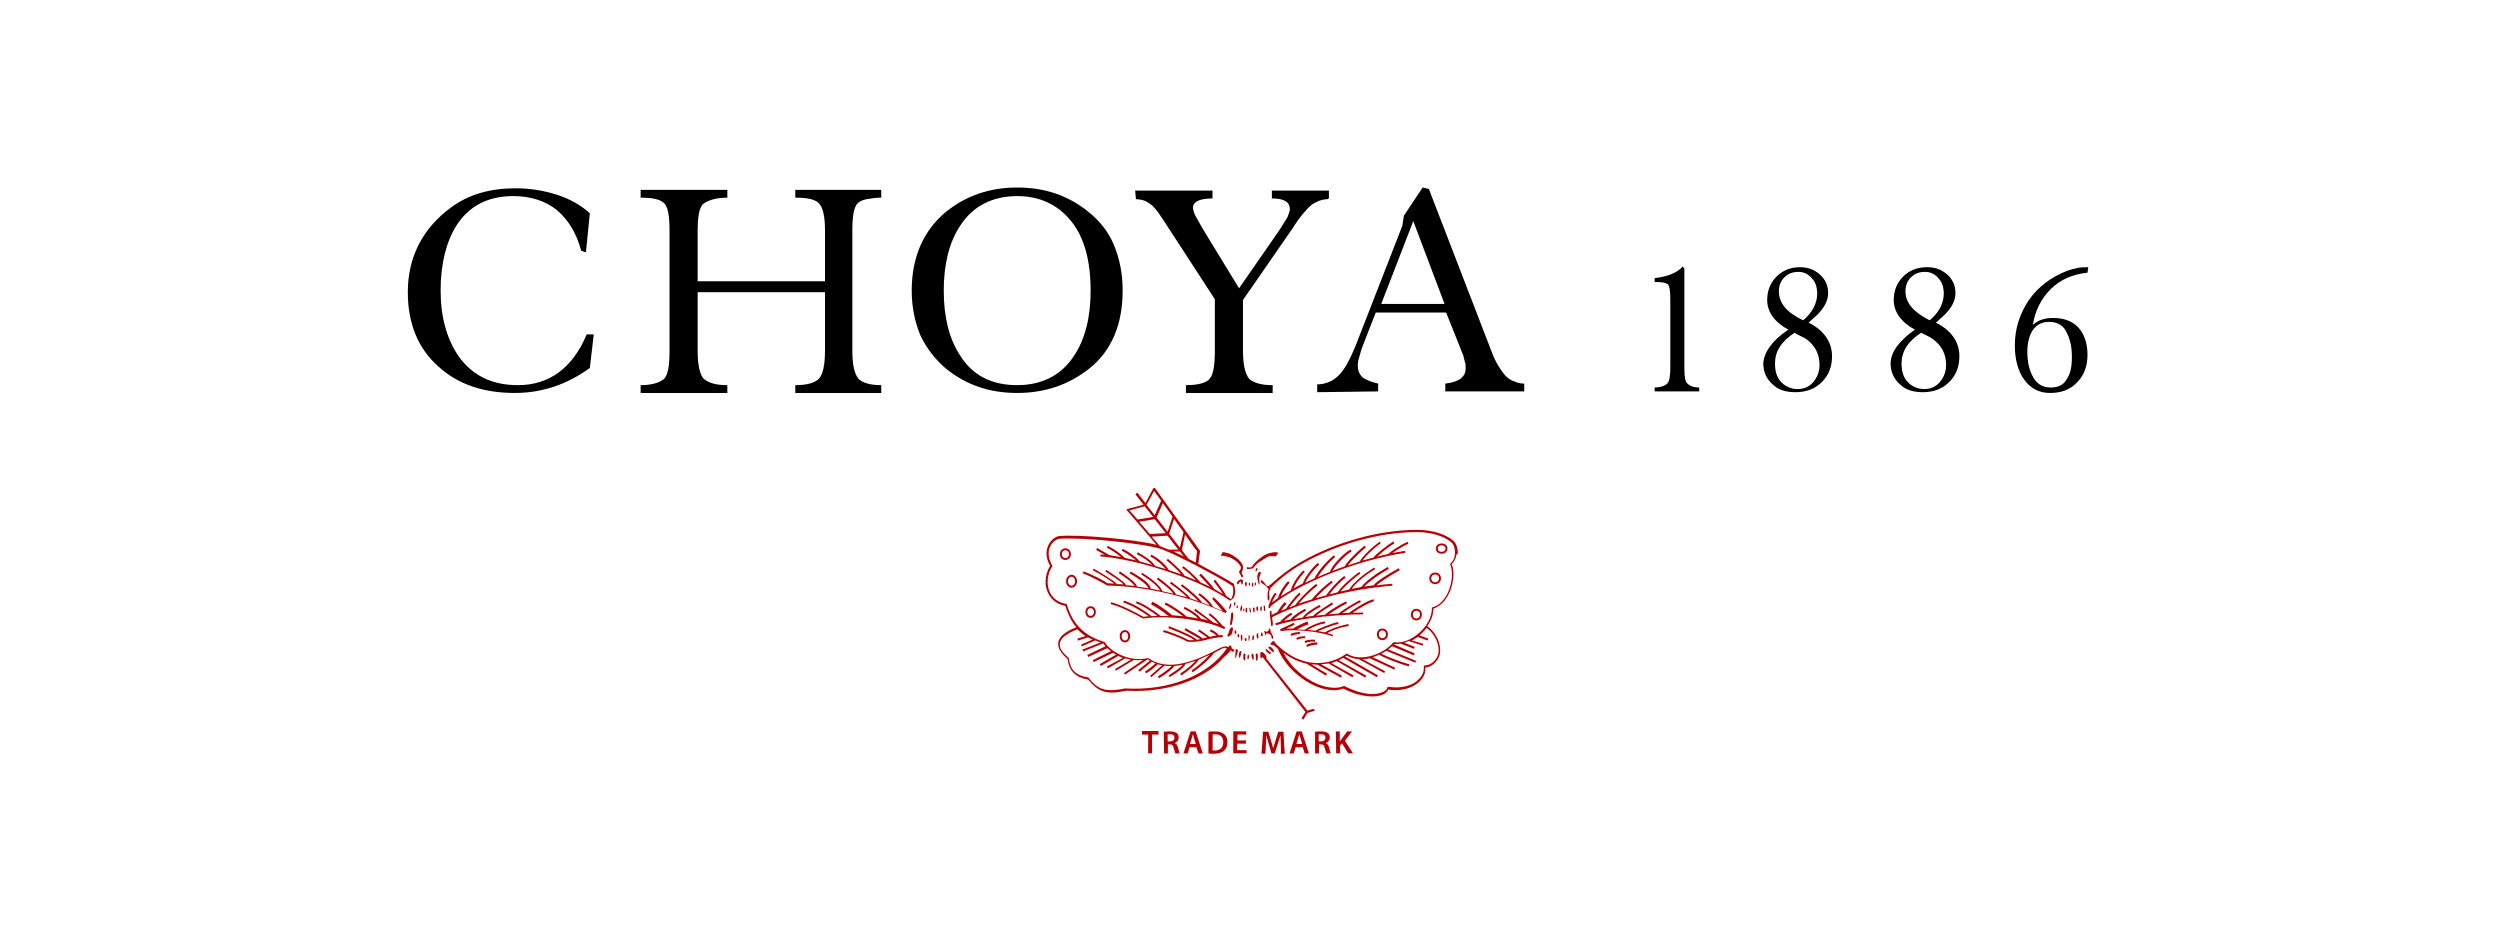 <svg version="1.1" xmlns="http://www.w3.org/2000/svg" x="0px" y="0px" viewBox="0 0 320 119" >
<style type="text/css">
	.st0{fill:#B50005;}
	.st1{fill:none;stroke:#B50005;stroke-width:0.25;stroke-miterlimit:10;}
</style>
<path d="M75.5,47.1c-2.9,2.1-6.1,3.2-9.6,3.2c-4,0-7.3-1.1-9.8-3.4c-2.6-2.3-3.9-5.5-3.9-9.5c0-4.5,1.9-8.2,5.6-10.9
	c2.2-1.6,4.9-2.4,8.2-2.4c1.9,0,3.6,0.3,5.2,0.8s3.1,1.3,4.3,2.4l-0.5,5l-0.6-0.2c-0.6-2.2-1.6-3.9-3.1-5.2
	c-1.5-1.2-3.4-1.8-5.6-1.8c-3.3,0-5.7,1.3-7.3,3.8c-1.3,2.1-2,4.9-2,8.3c0,3.4,0.8,6.2,2.3,8.4c1.8,2.5,4.3,3.7,7.6,3.7
	c4,0,7-2.2,8.8-6.5H76L75.5,47.1z"/>
<path d="M105.5,37.4H89.3v7.5c0,1.9,0.3,3.1,0.8,3.6c0.6,0.5,1.5,0.8,3,0.8v1H82v-1c1.4,0,2.4-0.3,3-0.8c0.5-0.5,0.7-1.7,0.7-3.6
	V29.5c0-1.9-0.2-3-0.7-3.5s-1.5-0.7-3-0.7v-1h11.1v1c-1.4,0-2.4,0.3-3.1,0.8c-0.5,0.5-0.7,1.6-0.7,3.5V36h16.3v-6.5
	c0-1.9-0.3-3-0.8-3.5s-1.5-0.7-3-0.7v-1h11v1c-0.7,0-1.3,0.1-1.9,0.2c-0.5,0.1-0.9,0.3-1.1,0.5c-0.5,0.5-0.7,1.6-0.7,3.5v15.4
	c0,1.9,0.3,3,0.8,3.6c0.5,0.5,1.5,0.8,2.9,0.8v1h-11v-1c1.5,0,2.5-0.3,3-0.8s0.8-1.7,0.8-3.6v-7.5H105.5z"/>
<path d="M130.2,50.3c-3.5,0-6.5-1-9.1-3.1c-1.4-1.2-2.5-2.6-3.3-4.3c-0.7-1.7-1.1-3.6-1.1-5.7c0-4.3,1.5-7.7,4.4-10.1
	c2.5-2,5.5-3.1,9.1-3.1c3.5,0,6.5,1,9.1,3.1c1.5,1.2,2.6,2.6,3.3,4.3s1.1,3.6,1.1,5.8c0,4.3-1.4,7.7-4.3,10
	C136.7,49.3,133.7,50.3,130.2,50.3 M130.2,49.3c3.2,0,5.7-1.3,7.3-3.8c1.4-2.1,2.1-4.9,2.1-8.3c0-3.8-0.8-6.8-2.5-8.9
	s-4-3.2-6.9-3.2c-3.2,0-5.7,1.3-7.3,3.8c-1.4,2.1-2.1,4.9-2.1,8.3s0.7,6.2,2.1,8.3C124.5,48.1,127,49.3,130.2,49.3"/>
<path d="M159.1,44.9c0,1.8,0.3,3,0.8,3.6c0.6,0.5,1.5,0.8,3,0.8v1h-11.1v-1c1.6,0,2.7-0.3,3.1-0.9c0.4-0.5,0.6-1.7,0.6-3.4v-6.7
	L148.8,28c-0.6-0.9-1.1-1.6-1.6-1.9c-0.5-0.4-1.1-0.6-1.8-0.6l-0.1-1.1h9.9v1c-1.6,0-2.5,0.4-2.5,1.2c0,0.2,0.1,0.6,0.3,1l0.9,1.6
	l4.7,7.7l5.2-7.5l1-1.6c0.2-0.5,0.3-0.8,0.3-1c0-1-0.8-1.4-2.3-1.4v-1h7.3v1l-0.2,0.1c-0.7,0-1.4,0.3-2,0.7
	c-0.6,0.5-1.5,1.5-2.5,3.1l-6.3,9.1L159.1,44.9L159.1,44.9z"/>
<path d="M168.6,50.2v-1c0.5,0,1-0.1,1.5-0.3s0.9-0.5,1.3-0.9c0.7-0.7,1.4-2,2.1-3.7l6-15.4l0.2-1.3l2.4-3.6l0.8,0.2l8.1,21
	c0.5,1.3,1.1,2.2,1.7,2.9c0.3,0.3,0.7,0.6,1.1,0.7c0.4,0.2,0.8,0.3,1.3,0.3v1H185v-1c1.8-0.2,2.6-0.9,2.6-1.9c0-0.4,0-0.7-0.1-0.9
	l-0.2-0.8l-2.2-5.5h-9l-1.8,4.6l-0.4,1.4c-0.1,0.3-0.1,0.6-0.1,0.9c0,0.5,0.2,1,0.6,1.4c0.4,0.3,1.1,0.6,2,0.8v1L168.6,50.2
	 M176.8,38.9h8.1l-4-10.6L176.8,38.9z"/>
<path d="M215.6,34.4v12.7c0,1.1,0.1,1.8,0.4,2c0.3,0.3,0.8,0.5,1.5,0.5v0.5h-5.7v-0.5c0.7,0,1.3-0.2,1.6-0.5s0.4-1,0.4-2.1v-8.6
	c0-1.1-0.1-1.8-0.3-2c-0.3-0.2-0.7-0.3-1.5-0.3h-0.2v-0.5c1.7-0.2,2.9-0.7,3.6-1.5L215.6,34.4z"/>
<path d="M228.9,42.2c-1.8-1-2.7-2.3-2.7-3.8c0-1.2,0.4-2.2,1.2-3s1.8-1.2,3-1.2c1,0,1.8,0.3,2.5,0.9c0.7,0.6,1.1,1.4,1.1,2.4
	s-0.5,1.9-1.4,2.8c-0.3,0.3-0.7,0.6-1.1,1c2,1,3,2.5,3,4.3c0,1.3-0.4,2.4-1.3,3.3c-0.9,0.9-2,1.3-3.4,1.3c-1.2,0-2.2-0.3-2.9-1
	c-0.8-0.7-1.2-1.6-1.2-2.7C225.8,45.1,226.8,43.6,228.9,42.2 M229.7,42.6c-1.7,1.1-2.5,2.4-2.5,3.9c0,1,0.2,1.7,0.7,2.3s1.3,1,2.2,1
	c0.8,0,1.5-0.3,2-0.9c0.5-0.6,0.8-1.3,0.8-2.2c0-1.4-0.6-2.5-1.7-3.3C230.7,43.1,230.2,42.9,229.7,42.6 M230.8,41
	c1.2-1,1.8-2.2,1.8-3.4c0-0.8-0.2-1.5-0.7-2c-0.4-0.5-1-0.8-1.7-0.8s-1.3,0.2-1.8,0.7s-0.7,1.1-0.7,1.8
	C227.7,38.8,228.7,40,230.8,41"/>
<path d="M245.1,42.2c-1.8-1-2.7-2.3-2.7-3.8c0-1.2,0.4-2.2,1.2-3s1.8-1.2,3.1-1.2c1,0,1.8,0.3,2.5,0.9c0.7,0.6,1.1,1.4,1.1,2.4
	s-0.5,1.9-1.4,2.8c-0.3,0.3-0.7,0.6-1.1,1c2,1,3,2.5,3,4.3c0,1.3-0.4,2.4-1.3,3.3c-0.9,0.9-2,1.3-3.4,1.3c-1.2,0-2.2-0.3-2.9-1
	c-0.8-0.7-1.2-1.6-1.2-2.7C242,45.1,243.1,43.6,245.1,42.2 M245.9,42.6c-1.7,1.1-2.5,2.4-2.5,3.9c0,1,0.2,1.7,0.7,2.3s1.3,1,2.2,1
	c0.8,0,1.5-0.3,2-0.9c0.5-0.6,0.8-1.3,0.8-2.2c0-1.4-0.6-2.5-1.7-3.3C247,43.1,246.5,42.9,245.9,42.6 M247,41c1.2-1,1.8-2.2,1.8-3.4
	c0-0.8-0.2-1.5-0.7-2c-0.4-0.5-1-0.8-1.7-0.8s-1.3,0.2-1.8,0.7s-0.7,1.1-0.7,1.8C243.9,38.8,245,40,247,41"/>
<path d="M267.2,34.9c-1.9,0.2-3.5,0.9-4.7,2.1c-1.2,1.2-2,2.7-2.3,4.6c0.6-0.6,1.5-0.9,2.6-0.9c1.4,0,2.5,0.4,3.3,1.3
	c0.7,0.8,1.1,2,1.1,3.4s-0.4,2.6-1.3,3.5c-0.9,1-2.1,1.4-3.5,1.4s-2.5-0.6-3.3-1.7c-0.8-1.1-1.2-2.6-1.2-4.4c0-2.1,0.6-4,1.8-5.8
	c1.2-1.7,2.8-2.9,4.8-3.7c0.5-0.2,1-0.3,1.4-0.4c0.5-0.1,0.9-0.1,1.4-0.1L267.2,34.9 M262.3,41.2c-1,0-1.7,0.4-2.2,1.2
	c-0.4,0.7-0.6,1.6-0.6,2.6c0,1.2,0.2,2.2,0.6,3c0.5,1.1,1.3,1.6,2.4,1.6c0.9,0,1.6-0.3,2-1c0.5-0.7,0.7-1.6,0.7-2.9
	c0-1.2-0.2-2.2-0.6-3C264.2,41.7,263.4,41.2,262.3,41.2"/>
<path class="st0" d="M162.67,78.17c-0.08,0-0.12,0.12-0.12,0.21c-0.04,0.33,0.08,0.83,0.12,1.24c0,0.29,0.04,0.54,0.12,0.54
	s0.12-0.08,0.12-0.17c0.04-0.17,0-0.37-0.04-0.62c-0.04-0.37-0.12-0.79-0.12-0.95C162.79,78.34,162.75,78.17,162.67,78.17z"/>
<path class="st0" d="M157.53,81.32c0.25-0.21,0.17-0.37,0.25-0.58c0.04-0.12,0.08-0.41-0.08-0.46c-0.08,0-0.17,0.12-0.21,0.17
	c-0.12,0.12-0.17,0.33-0.21,0.5s-0.12,0.21-0.17,0.37C157.12,81.65,157.41,81.4,157.53,81.32z"/>
<path class="st0" d="M157.86,78.67c0-0.08-0.04-0.29-0.12-0.29c-0.17,0-0.17,0.29-0.17,0.41s-0.08,0.75-0.12,0.95
	c0,0.08-0.04,0.25,0.08,0.29s0.12-0.17,0.17-0.25C157.74,79.62,157.9,78.92,157.86,78.67z"/>
<path class="st0" d="M157.53,77.26c-0.12,0-0.12,0.33-0.17,0.41c0,0.04-0.12,0.21-0.04,0.25C157.49,78.05,157.74,77.22,157.53,77.26 z"/>
<path class="st0" d="M156.25,71.13c0.7,0,2.03,0.33,2.61,1.49c0,0.29-0.25,0.37-0.25,0.58c0,0.17,0.12,0.25,0.17,0.37
	c0.08,0.21,0.12,0.33,0.21,0.33c0.08,0,0.12-0.08,0.12-0.17c0-0.12-0.17-0.21-0.17-0.46c0-0.17,0.17-0.25,0.17-0.66
	c0-0.5-0.58-1.08-1.33-1.53c-0.29-0.21-0.83-0.37-1.28-0.41L156.25,71.13z"/>
<path class="st0" d="M160.84,72.71c-0.08,0-0.08,0.12-0.12,0.25c-0.04,0.08,0,0.17,0.04,0.17c0.08,0,0.21-0.21,0.21-0.29
	C160.97,72.79,160.89,72.71,160.84,72.71z"/>
<path class="st0" d="M158.9,74.16c-0.29,0-0.58,0.33-0.58,0.5c0,0.04,0.04,0.12,0.08,0.12c0.17,0,0.29-0.33,0.37-0.33
	c0.21,0,0.04,0.37,0.21,0.37c0.08,0,0.12-0.17,0.12-0.37C159.15,74.28,159.06,74.16,158.9,74.16z"/>
<path class="st0" d="M161.18,73.95c0-0.12,0.21-0.46,0.21-0.62c0-0.08-0.04-0.12-0.17-0.12c-0.17,0-0.29,0.37-0.29,0.7
	c0,0.17,0.17,0.95,0.25,0.95C161.26,74.78,161.18,74.07,161.18,73.95z"/>
<path class="st0" d="M163.29,71.22c-0.21-0.04-0.62-0.08-0.87,0s-0.66,0.37-0.95,0.54c-0.41,0.25-0.75,0.5-1.08,0.99
	c-0.17,0.04-0.62,0.12-0.79,0.08v-0.25c0.21,0.08,0.54,0.08,0.62,0s0.17-0.25,0.21-0.33c0.33-0.37,0.87-0.87,1.45-1.2
	c0.29-0.17,0.91-0.37,1.37-0.37c0.12,0,0.33,0.04,0.37,0.12L163.29,71.22z"/>
<path class="st0" d="M159.39,74.94c0,0.04,0.04,0.17,0.12,0.12c0.04-0.04,0.08-0.21,0.08-0.29s0-0.12,0-0.17
	c0-0.08-0.04-0.12-0.12-0.12c-0.04,0-0.08,0.04-0.08,0.08C159.35,74.57,159.35,74.86,159.39,74.94z"/>
<path class="st0" d="M159.85,74.65c0,0.12,0,0.21,0.04,0.33c0,0.04,0.08,0,0.08,0c0-0.04,0.04-0.08,0.04-0.12
	c0-0.12,0-0.21-0.08-0.29C159.85,74.57,159.85,74.61,159.85,74.65z"/>
<path class="st0" d="M160.31,74.57c-0.04,0-0.08,0.12-0.08,0.21s0,0.21,0.04,0.25c0,0.04,0.08,0.12,0.12,0.08s0.04-0.41,0-0.46
	C160.35,74.61,160.35,74.57,160.31,74.57z"/>
<path class="st0" d="M160.76,74.74c0-0.04,0-0.29-0.08-0.21c-0.04,0.04-0.04,0.12-0.08,0.17c0,0.08,0,0.17,0,0.21
	c0,0.08,0.08,0.08,0.12,0C160.76,74.86,160.76,74.82,160.76,74.74z"/>
<path class="st0" d="M158.28,83.1c-0.17-0.04-0.12,0.17-0.12,0.29c-0.04,0.12-0.04,0.58-0.04,0.75c0,0.04,0,0.12,0.04,0.12
	s0.08-0.17,0.08-0.21c0.04-0.17,0.21-0.62,0.21-0.75C158.44,83.18,158.36,83.1,158.28,83.1z"/>
<path class="st0" d="M158.73,83.35c-0.08,0.04-0.08,0.17-0.12,0.21c-0.04,0.08-0.04,0.46-0.04,0.54s0.12,0.12,0.17,0
	c0.04-0.08,0.12-0.37,0.12-0.46C158.9,83.6,158.94,83.22,158.73,83.35z"/>
<path class="st0" d="M159.27,83.64c-0.17,0.04-0.12,0.37-0.12,0.5c0,0.08,0,0.41,0.17,0.37c0.08,0,0.08-0.37,0.08-0.5
	C159.44,83.93,159.44,83.6,159.27,83.64z"/>
<path class="st0" d="M159.77,83.8c-0.12,0-0.12,0.46-0.08,0.54c0.08,0.21,0.17-0.12,0.17-0.21C159.89,84.05,159.89,83.8,159.77,83.8 z"/>
<path class="st0" d="M162.96,83.1c-0.08-0.12-0.41-0.46-0.58-0.29c-0.08,0.08,0.04,0.21,0.12,0.25c0.08,0.08,0.46,0.5,0.54,0.41
	c0.04-0.04,0.04-0.12,0-0.21C163.04,83.18,163,83.14,162.96,83.1z"/>
<path class="st0" d="M162.17,83.14c-0.04-0.04-0.12-0.08-0.17,0c-0.04,0.04,0.04,0.12,0.04,0.17c0.04,0.08,0.25,0.25,0.33,0.29
	c0.04,0.04,0.21,0.21,0.29,0.08c0.04-0.08,0-0.12-0.04-0.17C162.54,83.43,162.21,83.14,162.17,83.14z"/>
<path class="st0" d="M160.47,84.05c0-0.12,0-0.37-0.17-0.37c-0.08,0-0.08,0.04-0.12,0.12c0,0.04,0.04,0.29,0.04,0.33
	c0.04,0.08,0.12,0.33,0.17,0.33C160.51,84.51,160.47,84.14,160.47,84.05z"/>
<path class="st0" d="M160.89,83.64c-0.08-0.04-0.17,0.08-0.17,0.17s0.08,0.46,0.04,0.54c0,0.04,0,0.21,0.04,0.21
	c0.08,0.04,0.12-0.08,0.17-0.12c0,0,0.04-0.29,0.04-0.37C161.01,83.89,161.01,83.68,160.89,83.64z"/>
<path class="st0" d="M168.13,90.72l0.17,0.25l-0.95,0.29l-0.54,0.87l-0.21-0.21l0.5-0.79l-5.47-7c-0.08,0-0.12,0.08-0.21,0.12
	c-0.12,0.04-0.08-0.04-0.08-0.17c0-0.08-0.04-0.46,0-0.54s0.17-0.08,0.25-0.08c0.04,0,0.46,0.37,0.5,0.54c0,0.04,0.04,0.21,0,0.29
	l5.26,6.67L168.13,90.72z"/>
<path class="st0" d="M162.04,80.91c-0.04-0.08-0.12-0.21-0.17-0.17c-0.08,0.04-0.04,0.17,0,0.25c0,0.04,0.08,0.17,0.08,0.25
	c0,0.04,0.04,0.08,0.08,0.08s0.04-0.08,0.04-0.12s0-0.08-0.04-0.12c0.08,0,0.29,0,0.37,0.04s0.21,0.08,0.29,0.21
	c0.04,0.12,0.08,0.29,0.08,0.37c0,0.04,0.08,0.12,0.12,0.08c0.04,0,0.08-0.08,0.08-0.21c0-0.17-0.12-0.29-0.21-0.5
	c-0.08-0.21-0.17-0.37-0.17-0.5c0-0.04-0.08-0.12-0.12-0.12s-0.08,0.08-0.08,0.17c0,0,0,0.04,0,0.08
	C162.46,80.66,162.17,80.86,162.04,80.91z"/>
<path class="st0" d="M158.9,81.24c-0.12,0.04-0.08,0.33-0.08,0.41s0.04,0.33,0.08,0.37c0.04,0,0.08,0,0.08-0.04
	c0.04-0.04,0.04-0.25,0.04-0.33C159.02,81.61,159.06,81.2,158.9,81.24z"/>
<path class="st0" d="M158.11,81.15c0.04,0,0.08-0.04,0.12-0.08c0.04-0.08,0-0.29-0.04-0.33c-0.04-0.08-0.12-0.08-0.17,0
	C158.03,80.82,157.99,81.11,158.11,81.15z"/>
<path class="st0" d="M158.61,81.4c0-0.08,0-0.29-0.12-0.25s-0.08,0.21-0.08,0.25s0,0.08,0.04,0.12c0.04,0.08,0.08,0.08,0.17,0.04
	C158.61,81.49,158.61,81.44,158.61,81.4z"/>
<path class="st0" d="M159.48,81.65c0,0-0.08,0.04-0.12,0.04c-0.04,0.08-0.04,0.17-0.04,0.25c0,0.04,0.04,0.12,0.12,0.12
	c0.12,0,0.12-0.17,0.12-0.25C159.56,81.78,159.48,81.65,159.48,81.65z"/>
<path class="st0" d="M159.89,81.32c-0.12,0-0.08,0.29-0.08,0.37s0,0.17,0,0.25c0,0.04,0.04,0.08,0.08,0.08
	c0.04,0,0.04-0.08,0.04-0.08c0-0.08,0-0.17,0-0.25C159.97,81.61,160.02,81.32,159.89,81.32z"/>
<path class="st0" d="M160.39,81.32c-0.08,0-0.08,0.12-0.08,0.17c0,0.08-0.04,0.37,0,0.41s0.08,0.04,0.12,0
	c0.08-0.04,0.08-0.21,0.08-0.33c0-0.08,0-0.12-0.04-0.17C160.51,81.4,160.47,81.32,160.39,81.32z"/>
<path class="st0" d="M160.97,81.07c-0.17-0.04-0.12,0.33-0.12,0.41s0.04,0.12,0.08,0.21c0.04,0.04,0.12,0.08,0.12,0
	c0.08-0.17,0-0.29,0-0.5C161.05,81.15,161.05,81.07,160.97,81.07z"/>
<path class="st0" d="M161.51,81.44c0.04,0.04,0.08-0.04,0.12-0.08c0.04-0.08-0.04-0.25-0.04-0.33c0-0.04-0.04-0.08-0.08-0.08
	c-0.08,0.04-0.12,0.17-0.08,0.21C161.34,81.28,161.42,81.4,161.51,81.44z"/>
<path class="st0" d="M158.9,78.21c0.04-0.08,0.04-0.21,0.08-0.33c0-0.04,0.04-0.33,0-0.37c-0.08-0.12-0.21,0.29-0.21,0.33
	C158.73,77.92,158.77,78.42,158.9,78.21z"/>
<path class="st0" d="M159.27,78.17c0-0.04,0-0.21,0-0.25c-0.04-0.04-0.08-0.08-0.12,0c-0.04,0.04,0,0.21,0,0.25
	C159.15,78.3,159.23,78.34,159.27,78.17z"/>
<path class="st0" d="M159.64,77.88c-0.04-0.04-0.04-0.12-0.12-0.08c-0.04,0.04-0.04,0.08-0.08,0.12c-0.04,0.08,0,0.25,0,0.33
	s0.04,0.17,0.12,0.17C159.68,78.42,159.64,77.92,159.64,77.88z"/>
<path class="st0" d="M159.97,77.76c-0.12,0,0,0.66,0.08,0.66c0.04,0,0.08-0.04,0.08-0.04C160.14,78.34,160.06,77.76,159.97,77.76z"	/>
<path class="st0" d="M160.47,77.76c-0.12,0.04-0.08,0.17-0.08,0.33c0,0.04,0.04,0.25,0.08,0.25c0.04,0.08,0.12,0.04,0.12-0.04
	c0-0.04,0-0.33,0-0.41C160.6,77.84,160.55,77.72,160.47,77.76z"/>
<path class="st0" d="M160.97,78.21c0.04-0.04,0.04-0.17,0.08-0.21c0-0.08,0-0.21-0.04-0.29s-0.08-0.12-0.17-0.04
	c-0.04,0.04-0.04,0.37,0,0.41C160.89,78.17,160.93,78.26,160.97,78.21z"/>
<path class="st0" d="M161.47,78.17c0.04-0.08,0.04-0.17,0.04-0.21c0-0.08,0-0.17,0-0.25c0-0.04-0.04-0.12-0.08-0.12
	c-0.08,0-0.12,0.25-0.12,0.33s0,0.17,0.04,0.25C161.38,78.26,161.42,78.3,161.47,78.17z"/>
<path class="st0" d="M161.88,77.51c-0.04-0.04-0.08,0-0.12,0.04s0.04,0.54,0.04,0.58s0.04,0.12,0.08,0.08
	c0.04,0,0.04-0.08,0.08-0.12C161.96,78.01,161.92,77.55,161.88,77.51z"/>
<path class="st0" d="M158.11,77.39c0.04-0.08,0-0.21,0-0.25s-0.04-0.08-0.08-0.08c-0.08,0-0.08,0.08-0.08,0.17
	c0,0.04,0,0.25,0.04,0.29c0,0.04,0.04,0.08,0.12,0.04C158.07,77.51,158.07,77.47,158.11,77.39z"/>
<path class="st0" d="M158.36,77.84c0.04,0,0.08-0.04,0.08-0.08c0.04-0.08,0.04-0.25-0.04-0.25c-0.04,0-0.08,0-0.08,0.04
	c-0.04,0.08-0.04,0.17-0.04,0.25C158.28,77.8,158.32,77.84,158.36,77.84z"/>
<path class="st0" d="M162.58,77.84c0-0.08,0.04-0.12,0.04-0.21c3.35-2.9,11.1-5.96,17.27-6.87l-0.04-0.25
	c-0.54,0.08-1.08,0.17-1.61,0.29c0.62-0.46,1.53-0.99,2.03-1.2l-0.08-0.25c-0.66,0.25-1.99,1.08-2.53,1.57
	c-0.46,0.08-0.91,0.21-1.37,0.33c0.58-0.58,1.66-1.41,2.19-1.7l-0.12-0.25c-0.66,0.41-2.07,1.45-2.57,2.07
	c-0.46,0.12-0.91,0.25-1.37,0.37c0.5-0.7,1.61-1.74,2.32-2.19l-0.12-0.21c-0.83,0.54-2.19,1.82-2.57,2.53
	c-0.5,0.17-1.04,0.33-1.53,0.5c0.37-0.5,1.37-1.53,2.32-2.32l-0.17-0.21c-0.83,0.66-2.32,2.11-2.53,2.65
	c-0.54,0.17-1.04,0.37-1.57,0.58c0.37-0.7,1.74-2.15,2.44-2.48l-0.12-0.25c-0.83,0.37-2.48,2.11-2.65,2.86
	c-0.54,0.21-1.04,0.41-1.57,0.66c0.5-0.83,1.49-1.95,2.24-2.57l-0.17-0.21c-0.87,0.7-2.07,2.03-2.48,2.94
	c-0.41,0.21-0.83,0.37-1.2,0.58c0.29-0.66,1.12-1.78,1.78-2.28l-0.12-0.29c-0.79,0.62-1.78,1.99-1.95,2.65
	c-0.41,0.21-0.83,0.41-1.2,0.66c0.21-0.54,0.7-1.37,1.45-2.15l-0.21-0.17c-0.91,0.95-1.45,1.95-1.57,2.53
	c-0.46,0.25-0.91,0.54-1.28,0.79c0.29-0.75,0.87-1.49,1.12-1.74l-0.21-0.21c-0.29,0.29-1.04,1.24-1.28,2.15
	c-0.29,0.21-0.54,0.41-0.79,0.58c0.17-0.37,0.37-0.79,0.62-1.08l-0.21-0.17c-0.46,0.54-0.79,1.41-0.87,1.9L162.58,77.84z"/>
<path class="st0" d="M170.66,81.28c-0.25-0.08-0.5-0.17-0.75-0.25c0.54-0.33,1.49-0.7,2.73-0.91l-0.04-0.25
	c-1.24,0.25-2.36,0.66-3.02,1.08c-0.29-0.08-0.58-0.12-0.87-0.17c0,0,1.74-0.75,2.61-0.91l-0.04-0.25c-0.87,0.17-2.77,0.95-2.9,1.12
	c-0.33-0.04-0.66-0.08-0.99-0.12c0.83-0.46,1.57-0.75,2.24-0.83l-0.04-0.25c-0.79,0.12-1.66,0.46-2.65,1.08
	c-0.29-0.04-0.62-0.04-0.91-0.04c0.41-0.25,0.95-0.5,1.45-0.66l-0.12-0.37c-0.58,0.21-1.37,0.58-1.86,0.91c-0.29,0-0.58,0-0.83,0
	c0.5-0.25,1.04-0.5,1.04-0.5l-0.08-0.25l-1.78,0.83l0.08,0.25c1.41-0.29,4.76-0.04,6.63,0.66L170.66,81.28z"/>
<path class="st0" d="M174.47,78.63c-4.64,0.04-9.4,0.79-11.14,1.41l-0.08-0.25c0.17-0.08,0.41-0.12,0.62-0.21
	c0.21-0.29,0.87-0.87,1.41-1.16l0.12,0.25c-0.37,0.21-0.79,0.54-1.04,0.79c0.25-0.04,0.54-0.12,0.83-0.17
	c0.33-0.54,1.7-1.28,1.86-1.37l0.12,0.25c-0.58,0.29-1.2,0.75-1.57,1.08c0.37-0.08,0.75-0.12,1.16-0.21
	c0.21-0.5,1.57-1.33,2.15-1.61l0.12,0.25c-0.66,0.29-1.61,0.95-1.95,1.28c0.33-0.04,0.66-0.08,0.99-0.12
	c0.33-0.41,2.11-1.53,2.44-1.74l0.12,0.25c-0.37,0.21-1.61,0.99-2.15,1.45c0.37-0.04,0.75-0.08,1.12-0.12
	c0.46-0.46,2.03-1.41,2.69-1.7l0.12,0.25c-0.54,0.25-1.7,0.95-2.32,1.41c0.41-0.04,0.83-0.08,1.28-0.12
	c0.37-0.37,2.19-1.49,2.73-1.7l0.08,0.25c-0.46,0.17-1.74,0.95-2.36,1.41c0.29,0,0.58-0.04,0.87-0.04c0.46-0.37,2.07-1.45,3.11-1.74
	l0.08,0.25c-0.79,0.25-2.07,0.99-2.73,1.49c0.46,0,0.87-0.04,1.33-0.04L174.47,78.63z"/>
<path class="st0" d="M164.69,77.26c-0.17,0.17-0.5,0.58-0.7,0.91c0.21-0.08,0.41-0.17,0.62-0.25c0.25-0.41,1.04-1.45,1.7-2.07
	l0.17,0.21c-0.54,0.5-1.12,1.24-1.45,1.7c0.25-0.08,0.5-0.21,0.75-0.29c0.29-0.5,1.78-2.07,2.69-2.73l0.17,0.21
	c-0.79,0.58-1.9,1.7-2.4,2.32c0.54-0.21,1.08-0.37,1.66-0.54c0.41-0.54,1.53-1.66,2.53-2.4l0.17,0.21c-0.83,0.62-1.7,1.49-2.19,2.03
	c0.46-0.12,0.87-0.25,1.33-0.37c0.62-0.91,1.57-1.9,2.32-2.48l0.17,0.21c-0.66,0.5-1.45,1.33-2.07,2.15
	c0.37-0.08,0.75-0.17,1.08-0.29c0.46-0.75,2.11-2.19,2.77-2.57l0.12,0.21c-0.62,0.37-1.95,1.53-2.53,2.28
	c0.37-0.08,0.7-0.17,1.08-0.25c0.58-0.95,2.07-2.11,3.23-2.82l0.12,0.21c-1.08,0.62-2.4,1.66-3.02,2.53
	c0.41-0.08,0.83-0.17,1.24-0.25c0.54-0.75,2.11-1.86,3.4-2.57l0.12,0.25c-1.16,0.66-2.53,1.61-3.15,2.28
	c0.41-0.08,0.83-0.12,1.2-0.17c0.33-0.5,2.07-1.57,3.23-2.19l0.12,0.25c-1.33,0.75-2.53,1.53-2.98,1.95
	c0.66-0.08,1.37-0.17,2.03-0.21v0.25c-5.38,0.41-11.47,1.99-15.53,4.1l-0.12-0.25c0.29-0.17,0.58-0.29,0.91-0.46
	c0.17-0.29,0.7-1.04,0.95-1.28L164.69,77.26z"/>
<path class="st0" d="M155.3,79.66c0.25,0.08,0.5,0.17,0.7,0.25c-0.37-0.46-0.91-0.95-1.28-1.2l0.12-0.21
	c0.54,0.33,1.33,1.16,1.66,1.61c0.12,0.04,0.25,0.12,0.33,0.17l-0.12,0.25c-2.03-1.04-6.71-1.86-10.35-1.37c-0.04,0-0.04,0-0.08,0
	c-1.04-0.58-3.02-1.61-4.1-1.82l0.04-0.25c1.12,0.25,3.11,1.28,4.14,1.86c0.21-0.04,0.46-0.04,0.66-0.08
	c-0.83-0.62-2.32-1.49-3.23-1.74l0.08-0.25c1.04,0.29,2.77,1.33,3.52,1.99c0.25,0,0.5-0.04,0.75-0.04
	c-0.75-0.58-2.03-1.41-2.73-1.61l0.08-0.25c0.79,0.25,2.36,1.28,3.06,1.86c0.33,0,0.7,0,1.04,0.04c-0.7-0.58-1.7-1.24-2.24-1.49
	l0.12-0.37c0.62,0.25,1.86,1.12,2.57,1.74c0.46,0.04,0.91,0.08,1.37,0.12c-0.54-0.46-1.78-1.24-2.32-1.49l0.12-0.25
	c0.62,0.25,2.32,1.37,2.65,1.78c0.5,0.08,1.04,0.17,1.49,0.25c-0.33-0.37-1.16-0.95-1.82-1.24l0.08-0.25
	c0.62,0.25,1.86,1.08,2.11,1.53c0.33,0.08,0.62,0.12,0.91,0.21l-1.78-1.28l0.17-0.21L155.3,79.66z"/>
<path class="st0" d="M156.5,78.21c-0.41-0.17-0.83-0.33-1.24-0.54c-0.25-0.66-1.45-1.57-1.7-1.74l-0.17,0.21
	c0.58,0.41,1.16,0.95,1.49,1.37c-0.33-0.12-0.66-0.25-0.99-0.37c-0.41-0.62-1.74-1.74-2.57-2.36l-0.17,0.21
	c0.75,0.54,1.74,1.41,2.24,1.95c-0.33-0.12-0.66-0.21-0.99-0.33c-0.41-0.62-2.03-1.78-2.48-2.15l-0.17,0.21
	c0.99,0.7,1.82,1.37,2.19,1.78c-0.46-0.12-0.91-0.25-1.41-0.37c-0.25-0.58-1.37-1.49-2.28-2.15l-0.17,0.21
	c1.08,0.79,1.82,1.41,2.11,1.86c-0.46-0.12-0.91-0.21-1.41-0.33c-0.29-0.83-1.74-1.82-2.57-2.36l-0.12,0.21
	c1.24,0.79,2.11,1.53,2.4,2.07c-0.41-0.08-0.79-0.17-1.2-0.25c-0.08-0.58-0.87-1.24-2.57-2.19l-0.12,0.25
	c0.95,0.54,2.19,1.33,2.4,1.9c-0.5-0.08-0.99-0.17-1.45-0.21c-0.17-0.54-0.91-1.08-2.19-1.95l-0.17,0.21
	c0.87,0.58,1.78,1.2,2.03,1.66c-0.37-0.04-0.7-0.08-1.08-0.12c-0.17-0.33-0.83-0.83-2.53-1.95l-0.12,0.21
	c0.62,0.41,1.95,1.24,2.32,1.66c-0.29-0.04-0.54-0.04-0.83-0.04c-0.46-0.54-2.24-1.53-2.98-1.99L139.89,73
	c1.33,0.7,2.28,1.33,2.73,1.7c-0.29,0-0.54-0.04-0.83-0.04c-0.5-0.33-1.86-1.08-3.11-1.53l-0.08,0.25c1.24,0.5,2.61,1.24,3.11,1.57
	c4.93,0.08,10.77,1.45,15.16,3.52l0.17-0.17c-0.17-0.29-1.2-1.45-1.7-1.86l-0.17,0.21L156.5,78.21z"/>
<g>
	<path class="st0" d="M166.39,81.15c-0.29,0-0.83,0.12-1.08,0.25l-0.12-0.25c0.33-0.17,0.83-0.25,1.2-0.25V81.15z"/>
	<path class="st0" d="M167.06,81.69c-0.33-0.04-0.79,0.08-0.99,0.21l-0.17-0.21c0.25-0.17,0.79-0.29,1.16-0.25V81.69z"/>
	<path class="st0" d="M168.3,82.15c-0.33-0.08-0.95,0-1.2,0.17l-0.12-0.25c0.29-0.17,0.99-0.25,1.37-0.17L168.3,82.15z"/>
	<path class="st0" d="M168.59,82.52c-0.29-0.04-0.95,0.12-1.28,0.29l-0.12-0.25c0.37-0.21,1.08-0.37,1.45-0.33L168.59,82.52z"/>
</g>
<g>
	<path class="st0" d="M146.97,94.03h-0.79v-0.46h2.11v0.46h-0.83v2.4h-0.5L146.97,94.03L146.97,94.03z"/>
	<path class="st0" d="M148.96,93.66c0.21-0.04,0.5-0.04,0.79-0.04c0.41,0,0.7,0.08,0.87,0.21s0.25,0.33,0.25,0.58 c0,0.37-0.25,0.62-0.5,0.7l0,0c0.21,0.08,0.33,0.29,0.41,0.54c0.08,0.33,0.17,0.66,0.21,0.79h-0.54c-0.04-0.08-0.12-0.33-0.21-0.66 c-0.08-0.37-0.21-0.5-0.5-0.5h-0.25v1.16H149L148.96,93.66L148.96,93.66z M149.46,94.9h0.29c0.33,0,0.58-0.17,0.58-0.46 s-0.21-0.46-0.54-0.46c-0.17,0-0.25,0-0.33,0.04V94.9z"/>
	<path class="st0" d="M152.27,95.65l-0.25,0.79h-0.54l0.91-2.82h0.66l0.91,2.82h-0.54l-0.29-0.79H152.27z M153.06,95.23 c0,0-0.33-1.08-0.37-1.24l0,0c-0.04,0.17-0.37,1.24-0.37,1.24H153.06z"/>
	<path class="st0" d="M154.67,93.66c0.25-0.04,0.5-0.04,0.83-0.04c0.54,0,0.91,0.12,1.16,0.33c0.29,0.21,0.46,0.58,0.46,1.04 c0,0.5-0.17,0.87-0.46,1.12s-0.75,0.37-1.28,0.37c-0.29,0-0.54,0-0.7-0.04v-2.78H154.67z M155.21,96.06c0.08,0,0.17,0,0.29,0 c0.66,0,1.08-0.37,1.08-1.08c0-0.62-0.37-0.99-0.99-0.99c-0.17,0-0.29,0-0.37,0.04C155.21,94.03,155.21,96.06,155.21,96.06z"/>
	<path class="st0" d="M159.44,95.19h-1.08v0.83h1.2v0.41h-1.7v-2.82h1.66v0.41h-1.12v0.75h1.08v0.41L159.44,95.19L159.44,95.19z"/>
	<path class="st0" d="M163.91,94.12L163.91,94.12c-0.12,0.33-0.75,2.32-0.75,2.32h-0.41c0,0-0.58-1.95-0.66-2.32l0,0 c0,0.37-0.12,2.36-0.12,2.36h-0.5l0.21-2.82h0.66c0,0,0.58,1.82,0.62,2.11l0,0c0.08-0.29,0.66-2.11,0.66-2.11h0.66l0.17,2.82h-0.5 C163.99,96.43,163.91,94.49,163.91,94.12z"/>
	<path class="st0" d="M165.85,95.65l-0.25,0.79h-0.54l0.91-2.82h0.66l0.91,2.82H167l-0.25-0.79H165.85z M166.68,95.23 c0,0-0.33-1.08-0.37-1.24l0,0c-0.04,0.17-0.37,1.24-0.37,1.24H166.68z"/>
	<path class="st0" d="M168.3,93.66c0.21-0.04,0.5-0.04,0.79-0.04c0.41,0,0.7,0.08,0.87,0.21s0.25,0.33,0.25,0.58 c0,0.37-0.25,0.62-0.5,0.7l0,0c0.21,0.08,0.33,0.29,0.41,0.54c0.08,0.33,0.17,0.66,0.21,0.79h-0.54c-0.04-0.08-0.12-0.33-0.21-0.66 c-0.08-0.37-0.21-0.5-0.5-0.5h-0.25v1.16h-0.5v-2.77L168.3,93.66L168.3,93.66z M168.79,94.9h0.29c0.33,0,0.58-0.17,0.58-0.46 s-0.21-0.46-0.54-0.46c-0.17,0-0.25,0-0.33,0.04V94.9z"/>
	<path class="st0" d="M170.99,93.62h0.5v1.28l0,0c0.08-0.12,0.95-1.28,0.95-1.28h0.62l-0.91,1.2l1.04,1.61h-0.62l-0.79-1.28 l-0.25,0.29v0.99h-0.5L170.99,93.62L170.99,93.62z"/>
</g>
<path class="st0" d="M154.51,81.57l-1.16-0.79l0.17-0.21l1.33,0.95c0.29-0.08,0.54-0.12,0.83-0.17c-0.25-0.29-0.54-0.41-0.83-0.54
	l0.12-0.25c0.37,0.17,0.7,0.33,1.04,0.75c0.17,0,0.33-0.04,0.5,0v0.25c-0.75,0-1.49,0.17-2.24,0.37c-1.33,0.33-2.24,0.21-2.28,0.21
	c-0.87-0.5-2.36-1.04-3.11-1.24l0.08-0.25c0.75,0.21,2.24,0.75,3.15,1.28c0.12,0,0.33,0.04,0.75,0c-0.58-0.5-3.31-1.53-3.31-1.53
	l0.08-0.25c0,0,2.98,1.12,3.56,1.74l0.46-0.08l-2.03-1.16l0.12-0.25c0,0,1.95,1.04,2.19,1.33L154.51,81.57z"/>
<path class="st0" d="M186.6,70.72c0-0.54-0.17-1.08-0.5-1.45c-1.04-0.91-2.77-1.45-4.72-1.45c-4.8,0-10.39,1.53-14.91,4.14
	c-1.37,0.79-2.61,1.74-3.73,2.77c-0.21,0.17-0.37,0.29-0.46,0.29c-0.21,0-0.29-0.25-0.46-0.46c-0.12-0.12-0.25-0.29-0.33-0.29
	s-0.12,0.04-0.12,0.12c0,0.17,0.21,0.33,0.46,0.46c0.17,0.12,0.54,0.41,0.54,0.66c0,0.08-0.12,0.25-0.12,0.5c0,0.21,0,0.5,0,0.62
	s0.04,0.25,0.08,0.25c0.12,0,0.17-0.21,0.17-0.41c0-0.21-0.08-0.46-0.04-0.7c0.04-0.21,0.12-0.37,0.21-0.54
	c1.16-1.16,2.48-2.19,3.93-3.02c4.47-2.57,9.98-4.1,14.74-4.1c1.86,0,3.52,0.5,4.51,1.37c0.29,0.33,0.46,0.95,0.37,1.53
	c-0.04,0.46-0.25,0.87-0.54,1.08c-0.04,0.04-0.08,0.12-0.04,0.21c0.37,0.87,0.25,2.28-0.29,3.52c-0.46,0.99-1.16,1.7-1.95,1.9
	c-0.08,0-0.12,0.08-0.12,0.17c0,1.04-0.58,2.19-1.61,3.11c-1.04,0.91-2.24,1.37-3.23,1.2c-0.04,0-0.08,0-0.12,0.04
	c-1.24,1.53-4.18,2.53-5.84,1.45c-0.04-0.04-0.12-0.04-0.17,0c-2.07,1.49-5.59,2.03-8.9-1.2c0,0-0.12-0.12-0.17-0.17
	c-0.04-0.08-0.08-0.12-0.12-0.21s-0.08-0.08-0.17-0.04c-0.04,0.04-0.12,0.08-0.17,0.12c-0.08,0.08-0.12,0.25-0.17,0.25
	c0,0.08,0.17,0.12,0.21,0.12c0.12,0.04,0.21,0.04,0.29,0.08c0,0,0.33,0.29,0.46,0.41c0.79,1.99,2.73,3.89,4.89,4.8
	c1.33,0.54,2.53,0.66,3.48,0.29c2.36,1.2,4.22,1.16,5.13,0.75c0.33-0.17,0.54-0.37,0.62-0.62c1.66,0.25,3.15-0.17,4.06-1.08
	c0.46-0.46,0.7-0.99,0.7-1.53c0-0.08,0-0.12,0-0.21c1.12-0.12,1.9-1.2,1.9-2.15c0-1.37-0.79-2.53-1.66-3.15
	c0.5-0.7,0.79-1.49,0.79-2.24c0.83-0.29,1.53-0.95,2.03-2.03c0.37-0.79,0.54-1.66,0.54-2.44c0-0.46-0.08-0.87-0.25-1.24
	c0.33-0.25,0.54-0.66,0.62-1.2C186.6,70.93,186.6,70.84,186.6,70.72z M182.13,82.65l0.04-0.25l-1.45-0.41
	c0.25-0.12,0.5-0.29,0.75-0.46l1.28,0.46l0.08-0.25l-1.12-0.41c0.04-0.04,0.7-0.66,0.91-0.95c0.79,0.58,1.53,1.66,1.53,2.9
	c0,0.87-0.75,1.86-1.78,1.9c-0.04,0-0.08,0.04-0.12,0.04c0,0.04,0,0.29,0,0.37c0,0.46-0.21,0.91-0.62,1.33
	c-0.83,0.87-2.28,1.24-3.89,0.99c-0.08,0-0.17,0.04-0.17,0.12c-0.04,0.21-0.25,0.41-0.54,0.54c-0.87,0.41-2.61,0.46-4.93-0.75
	c-0.04,0-0.08-0.04-0.12,0c-0.87,0.37-2.03,0.25-3.31-0.25c-1.86-0.79-3.52-2.32-4.39-4.02c0.99,0.75,2.03,1.2,2.98,1.41l2.48,1.53
	l0.12-0.25l-1.99-1.2l0.75,0.04l3.02,1.66l0.12-0.25l-2.65-1.45l0.95-0.12l3.06,1.78l0.12-0.25l-2.82-1.57l0.7-0.25l3.64,2.11
	l0.12-0.25l-3.52-1.99l0.58-0.29l4.31,2.48l0.12-0.25l-4.18-2.4l0.21-0.12c0.46,0.29,0.99,0.41,1.53,0.46l3.27,1.78l0.08-0.25
	l-2.86-1.53c0.29,0,0.62-0.04,0.91-0.12l3.15,1.45l0.08-0.25l-2.86-1.33c0.29-0.08,0.54-0.21,0.83-0.33
	c0.54,0.37,2.65,1.2,3.81,1.49l0.08-0.25c-1.04-0.29-2.94-0.99-3.6-1.37c0.21-0.12,0.46-0.25,0.62-0.37l3.73,1.53l0.08-0.25
	l-3.56-1.45c0.17-0.12,0.33-0.29,0.5-0.41l2.77,1.16l0.12-0.25l-2.69-1.16c0,0,0.62-0.04,0.91-0.08l1.7,0.66l0.08-0.25l-1.33-0.54
	c0.17-0.04,0.37-0.12,0.54-0.21L182.13,82.65z"/>
<path class="st0" d="M156.95,76.27c-0.12-0.41-1.41-2.07-1.41-2.07l-0.21,0.17c0,0,0.91,1.16,1.2,1.66l-1.08-0.62
	c-0.33-0.5-1.2-1.45-1.74-1.99l-0.21,0.21l1.41,1.49l-1.24-0.58c-0.33-0.37-1.12-1.24-2.19-2.07l-0.17,0.21
	c0.79,0.58,1.37,1.16,1.78,1.61l-1.49-0.62c-0.21-0.41-0.87-1.08-2.11-2.15l-0.17,0.21c0.66,0.54,1.49,1.28,1.86,1.78l-1.57-0.54
	c-0.29-0.54-1.04-1.33-2.24-1.99l-0.12,0.25c0.91,0.5,1.57,1.12,1.95,1.61l-1.37-0.41c-0.21-0.54-1.49-1.37-2.19-1.74l-0.12,0.25
	c0.79,0.37,1.61,0.99,1.95,1.37l-1.61-0.46c-0.25-0.41-1.28-1.16-2.15-1.61l-0.12,0.25c0.7,0.37,1.45,0.91,1.82,1.24l-1.45-0.33
	c-0.54-0.58-1.49-1.2-2.15-1.53l-0.12,0.25c0.54,0.25,1.28,0.75,1.82,1.2L142,71.05l-1.57-0.91l-0.12,0.25l1.08,0.62l-0.54-0.04
	v0.25c5.01,0.37,13.04,3.11,16.52,5.63c0.12,0.08,0.21-0.04,0.25-0.08c0.17-0.08,0.29-0.25,0.37-0.41c0.08-0.21,0.17-0.66,0.12-0.87
	c-0.04-0.25-0.17-0.79-0.21-0.79c-0.91-0.58-2.73-1.57-4.51-2.53l0.21-1.61c0-0.04,0-0.08-0.04-0.12l-5.71-7.95
	c-0.04-0.04-0.08-0.08-0.12-0.04c-0.04,0-0.08,0.04-0.12,0.08c0,0-0.7,1.28-0.99,1.86l-1.04-1.33l-0.25,0.21l1.04,1.33l0,0
	c-0.7,0.21-2.03,0.54-2.03,0.54c-0.04,0-0.08,0.04-0.12,0.08v0.04c0,0.04,0,0.08,0.04,0.08l3.77,4.39
	c-3.11-0.75-10.06-1.33-12.42-1.12c-0.41,0.04-0.99,0.37-1.37,1.08c-0.12,0.25-0.29,0.62-0.29,1.16c0,0.46,0.12,0.95,0.46,1.57
	c-0.37,0.62-0.58,1.33-0.58,2.03c0,0.5,0.08,0.95,0.29,1.37c0.41,0.95,1.2,1.53,2.24,1.74c0.33,1.08,0.79,1.99,1.41,2.73
	c-1.41,0.54-2.19,1.2-2.32,1.95c0,0.08,0,0.12,0,0.21c0,0.58,0.41,1.24,1.2,1.9c0.21,1.53,0.99,2.36,2.65,2.65
	c1.33,1.61,2.36,1.95,4.89,1.41c5.09,0.29,9.86-1.33,12.46-4.27c0,0,0.75-0.66,0.91-0.91c0.08,0.08,0.17,0.17,0.25,0.25l0.21-0.29
	c-0.08-0.04-0.21-0.12-0.37-0.21c0-0.17-0.04-0.37-0.21-0.37c-0.04,0-0.12,0.08-0.17,0.21c-0.17-0.08-0.33-0.08-0.46-0.08
	c-0.21,0-0.62,0.21-0.66,0.21c-4.22,2.32-7.04,2.73-9.11,1.33c-0.04-0.04-0.08-0.04-0.12-0.04c-2.36,0.54-4.76-0.83-5.47-1.99
	c0-0.04-0.04-0.04-0.08-0.08c-2.53-0.75-4.06-2.24-4.8-4.76c0-0.04-0.04-0.08-0.12-0.12c-0.99-0.17-1.74-0.7-2.11-1.57
	c-0.41-0.99-0.29-2.24,0.33-3.19c0.04-0.04,0.04-0.12,0-0.17c-0.5-0.91-0.58-1.78-0.21-2.48c0.29-0.54,0.79-0.87,1.12-0.91
	c2.61-0.25,11.26,0.58,13.33,1.41s7.04,3.44,8.82,4.6c0.17,0.29,0.12,0.46,0.12,0.75s-0.08,0.66-0.25,0.91
	c0,0.04-0.04,0.04-0.04,0.04L156.95,76.27z M150.24,70.6h0.79l0.5,0.62C151.07,71.01,150.66,70.8,150.24,70.6z M153.06,72
	l-0.91-0.46l-0.87-1.12l0.41-1.99c0.83,1.2,1.49,2.11,1.53,2.11L153.06,72z M151.49,68.11l-0.46,1.99l-1.37-1.78l0.62-1.9
	C150.7,66.99,151.11,67.57,151.49,68.11z M150.08,66.12l-0.62,1.95l-1.41-1.82l0.79-1.86C149.21,64.92,149.62,65.5,150.08,66.12z
	 M147.72,62.85c0.08,0.08,0.41,0.58,0.91,1.24l-0.83,1.86l-1.04-1.33L147.72,62.85z M144.57,65.34c0.29-0.08,1.37-0.37,1.95-0.54
	l1.08,1.37l-1.99,0.33C145.07,65.87,144.65,65.42,144.57,65.34z M145.81,66.79l1.99-0.33l1.41,1.78l-2.03,0.12
	C146.72,67.82,146.27,67.28,145.81,66.79z M148.46,69.89c-0.21-0.25-0.58-0.7-1.04-1.2l2.03-0.12l1.37,1.78h-1.24L148.46,69.89z
	 M139.85,81.86l-1.49,0.66l0.12,0.21l1.7-0.75l0.7,0.25l-2.32,0.91l0.08,0.25l2.57-1.04l0.29,0.37l-2.32,1.12l0.12,0.25l2.44-1.12
	l0.46,0.37l-2.32,1.16l0.12,0.25l2.48-1.2l0.37,0.25l-2.07,1.2l0.12,0.25l2.24-1.28l0.58,0.25l-2.03,1.08l0.12,0.25l2.24-1.28
	l0.7,0.17l-2.03,1.2l0.12,0.21l2.28-1.37c0.37,0.04,0.79,0.04,1.2,0l-2.44,1.66l0.12,0.21l2.9-1.95l0.29,0.17l-1.49,1.2l0.17,0.21
	l1.57-1.28l0.46,0.21c-0.33,0.33-0.99,0.83-1.33,1.04l0.12,0.25c0.37-0.21,1.16-0.79,1.49-1.16l0.58,0.12l-1.53,1.33l0.12,0.21
	l1.7-1.49c0.29,0.04,0.58,0.04,0.91,0.04c-0.33,0.37-0.91,0.79-1.74,1.33l0.12,0.25c0.99-0.62,1.66-1.12,1.99-1.57l1.04-0.17
	c-0.41,0.5-1.04,0.87-1.78,1.37l0.12,0.21c0.91-0.54,1.61-0.99,2.07-1.7l1.24-0.37c-0.5,0.54-1.2,1.16-1.95,1.61l0.12,0.25
	c0.91-0.58,1.82-1.37,2.28-2.03l1.37-0.62c-0.62,0.66-1.61,1.57-2.32,1.99l0.12,0.25c0.83-0.5,2.24-1.74,2.77-2.48l0.99-0.54
	c0.25-0.08,0.37-0.17,0.62-0.04c0,0.04-0.04,0.04-0.04,0.08c-2.36,3.4-7.41,5.38-12.96,5.05c-2.48,0.5-3.44,0.21-4.68-1.37
	c-0.04-0.04-0.04-0.04-0.08-0.04c-1.57-0.25-2.28-0.99-2.44-2.44c0-0.04-0.04-0.08-0.04-0.08c-0.83-0.66-1.2-1.28-1.12-1.86
	c0.12-0.66,0.87-1.24,2.24-1.78c0.33,0.33,0.66,0.62,1.04,0.87l-1.04,0.33l0.08,0.25l1.28-0.41L139.85,81.86z"/>
<ellipse class="st1" cx="184.53" cy="70.22" rx="0.62" ry="0.54"/>
<ellipse class="st1" cx="181.3" cy="78.67" rx="0.58" ry="0.62"/>
<ellipse class="st1" cx="176.95" cy="81.2" rx="0.58" ry="0.62"/>
<ellipse class="st1" cx="143.99" cy="81.44" rx="0.54" ry="0.66"/>
<ellipse class="st1" cx="139.6" cy="78.34" rx="0.54" ry="0.62"/>
<ellipse class="st1" cx="137.16" cy="74.4" rx="0.58" ry="0.7"/>
<ellipse class="st1" cx="136.37" cy="70.93" rx="0.58" ry="0.62"/>
<ellipse class="st1" cx="183.7" cy="74.03" rx="0.62" ry="0.62"/>
</svg>